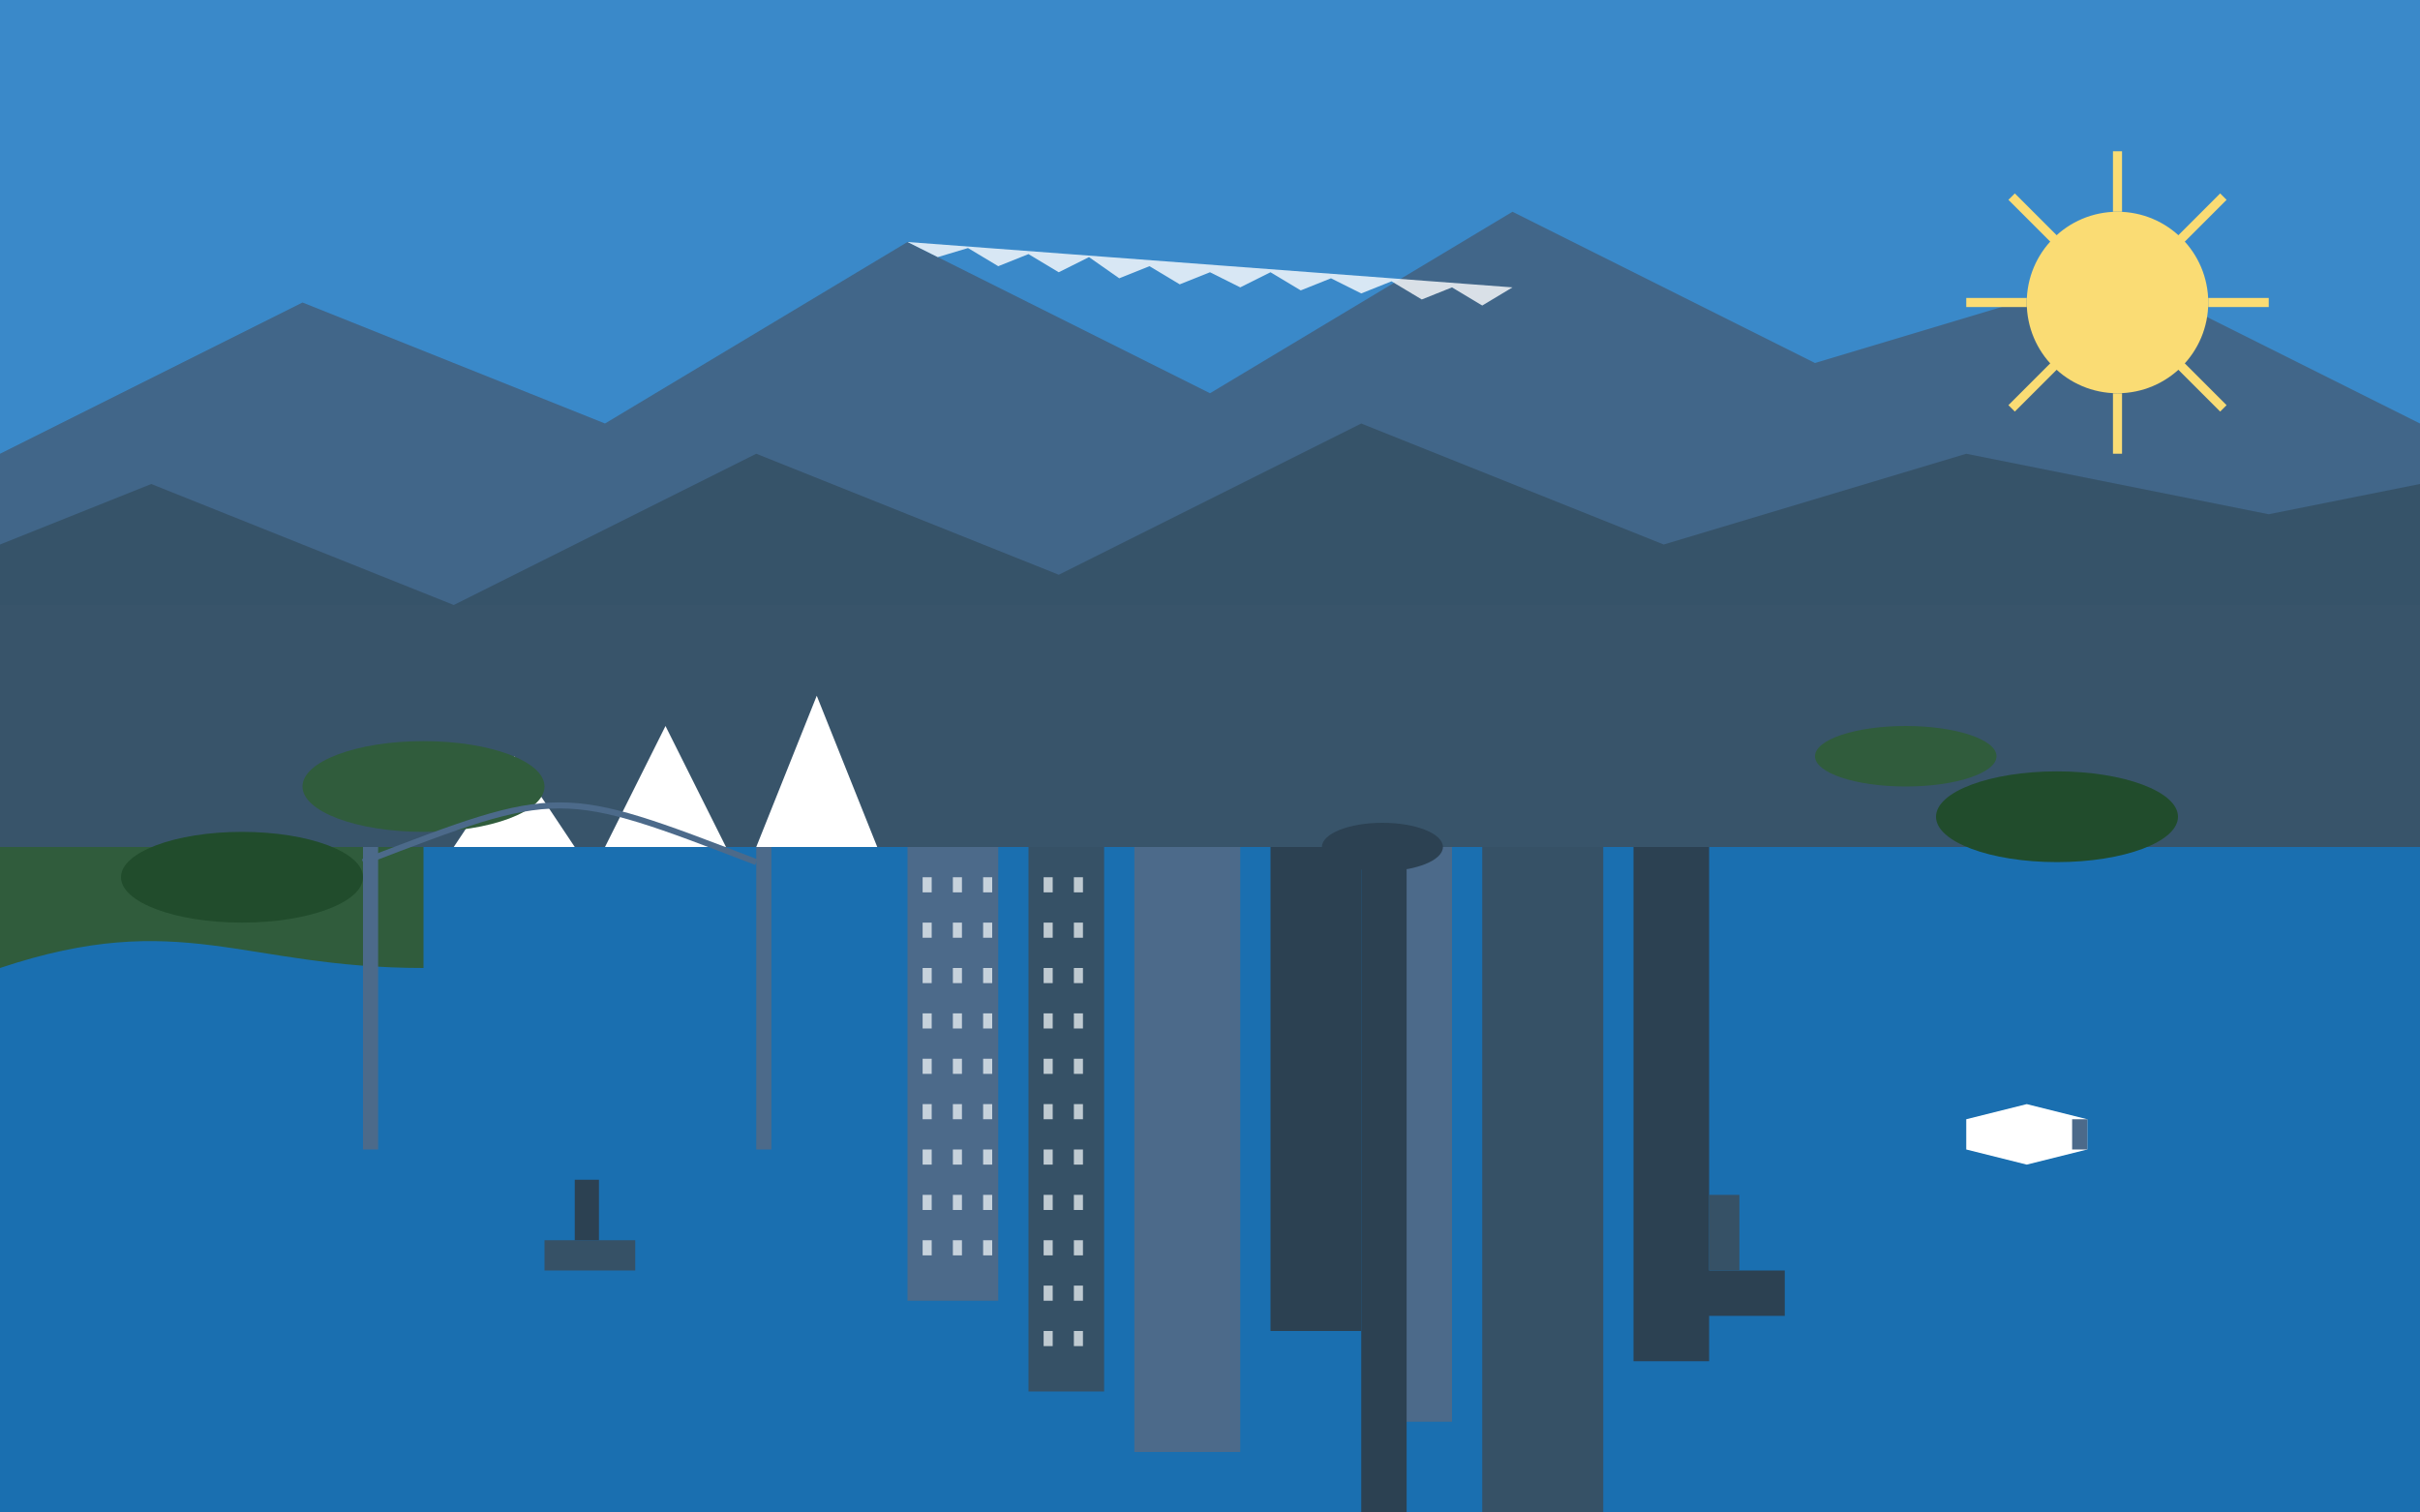 <svg xmlns="http://www.w3.org/2000/svg" viewBox="0 0 800 500" width="800" height="500">
  <!-- Sky gradient -->
  <rect width="800" height="500" fill="#7ec0ee"/>
  <rect width="800" height="200" y="0" fill="#3a89c9"/>
  
  <!-- Mountains in background -->
  <path d="M0 150 L 100 100 L 200 140 L 300 80 L 400 130 L 500 70 L 600 120 L 700 90 L 800 140 L 800 500 L 0 500 Z" fill="#425e79" opacity="0.8"/>
  <path d="M0 180 L 50 160 L 150 200 L 250 150 L 350 190 L 450 140 L 550 180 L 650 150 L 750 170 L 800 160 L 800 500 L 0 500 Z" fill="#365166" opacity="0.9"/>
  
  <!-- Snow caps on mountains -->
  <path d="M300 80 L 310 85 L 320 82 L 330 88 L 340 84 L 350 90 L 360 85 L 370 92 L 380 88 L 390 94 L 400 90 L 410 95 L 420 90 L 430 96 L 440 92 L 450 97 L 460 93 L 470 99 L 480 95 L 490 101 L 500 95" fill="#ffffff" opacity="0.8"/>
  
  <!-- Harbor/water -->
  <rect width="800" height="220" y="280" fill="#1a6fb0"/>
  
  <!-- City skyline -->
  <!-- Main skyscrapers -->
  <rect width="30" height="150" x="300" y="280" fill="#4c6a8a"/>
  <rect width="25" height="180" x="340" y="280" fill="#365166"/>
  <rect width="35" height="200" x="375" y="280" fill="#4c6a8a"/>
  <rect width="30" height="160" x="420" y="280" fill="#2c4152"/>
  <rect width="20" height="190" x="460" y="280" fill="#4c6a8a"/>
  <rect width="40" height="220" x="490" y="280" fill="#365166"/>
  <rect width="25" height="170" x="540" y="280" fill="#2c4152"/>
  
  <!-- Vancouver Lookout/Harbour Centre tower -->
  <rect width="15" height="240" x="450" y="280" fill="#2c4152"/>
  <ellipse cx="457" cy="280" rx="20" ry="8" fill="#2c4152"/>
  
  <!-- Windows on buildings -->
  <g fill="#fafdff" opacity="0.7">
    <!-- Windows on first building -->
    <rect width="3" height="5" x="305" y="290" />
    <rect width="3" height="5" x="315" y="290" />
    <rect width="3" height="5" x="325" y="290" />
    <rect width="3" height="5" x="305" y="305" />
    <rect width="3" height="5" x="315" y="305" />
    <rect width="3" height="5" x="325" y="305" />
    <rect width="3" height="5" x="305" y="320" />
    <rect width="3" height="5" x="315" y="320" />
    <rect width="3" height="5" x="325" y="320" />
    <!-- Repeat pattern for more windows -->
    <rect width="3" height="5" x="305" y="335" />
    <rect width="3" height="5" x="315" y="335" />
    <rect width="3" height="5" x="325" y="335" />
    <rect width="3" height="5" x="305" y="350" />
    <rect width="3" height="5" x="315" y="350" />
    <rect width="3" height="5" x="325" y="350" />
    <rect width="3" height="5" x="305" y="365" />
    <rect width="3" height="5" x="315" y="365" />
    <rect width="3" height="5" x="325" y="365" />
    <rect width="3" height="5" x="305" y="380" />
    <rect width="3" height="5" x="315" y="380" />
    <rect width="3" height="5" x="325" y="380" />
    <rect width="3" height="5" x="305" y="395" />
    <rect width="3" height="5" x="315" y="395" />
    <rect width="3" height="5" x="325" y="395" />
    <rect width="3" height="5" x="305" y="410" />
    <rect width="3" height="5" x="315" y="410" />
    <rect width="3" height="5" x="325" y="410" />
    
    <!-- Windows on second building -->
    <rect width="3" height="5" x="345" y="290" />
    <rect width="3" height="5" x="355" y="290" />
    <rect width="3" height="5" x="345" y="305" />
    <rect width="3" height="5" x="355" y="305" />
    <rect width="3" height="5" x="345" y="320" />
    <rect width="3" height="5" x="355" y="320" />
    <!-- Repeat pattern for more windows -->
    <rect width="3" height="5" x="345" y="335" />
    <rect width="3" height="5" x="355" y="335" />
    <rect width="3" height="5" x="345" y="350" />
    <rect width="3" height="5" x="355" y="350" />
    <rect width="3" height="5" x="345" y="365" />
    <rect width="3" height="5" x="355" y="365" />
    <rect width="3" height="5" x="345" y="380" />
    <rect width="3" height="5" x="355" y="380" />
    <rect width="3" height="5" x="345" y="395" />
    <rect width="3" height="5" x="355" y="395" />
    <rect width="3" height="5" x="345" y="410" />
    <rect width="3" height="5" x="355" y="410" />
    <rect width="3" height="5" x="345" y="425" />
    <rect width="3" height="5" x="355" y="425" />
    <rect width="3" height="5" x="345" y="440" />
    <rect width="3" height="5" x="355" y="440" />
  </g>
  
  <!-- Canada Place (sail-like structure) -->
  <path d="M200 280 L 220 240 L 240 280 Z" fill="#ffffff"/>
  <path d="M250 280 L 270 230 L 290 280 Z" fill="#ffffff"/>
  <path d="M150 280 L 170 250 L 190 280 Z" fill="#ffffff"/>
  
  <!-- Stanley Park (green area) -->
  <path d="M0 280 L 140 280 L 140 320 C 80 320 60 300 0 320 Z" fill="#305c3c"/>
  <ellipse cx="80" cy="290" rx="40" ry="15" fill="#214c2c"/>
  
  <!-- Forest on mountainside -->
  <ellipse cx="140" cy="260" rx="40" ry="15" fill="#305c3c"/>
  <ellipse cx="680" cy="270" rx="40" ry="15" fill="#214c2c"/>
  <ellipse cx="630" cy="250" rx="30" ry="10" fill="#305c3c"/>
  
  <!-- Boats in harbor -->
  <rect width="30" height="10" x="180" y="410" fill="#365166"/>
  <rect width="8" height="20" x="190" y="390" fill="#2c4152"/>
  
  <rect width="40" height="15" x="550" y="420" fill="#2c4152"/>
  <rect width="10" height="25" x="565" y="395" fill="#365166"/>
  
  <!-- Seaplane -->
  <path d="M650 370 L 670 365 L 690 370 L 690 380 L 670 385 L 650 380 Z" fill="#ffffff"/>
  <rect width="5" height="10" x="685" y="370" fill="#4c6a8a"/>
  
  <!-- Lion's Gate Bridge suggestion -->
  <rect width="5" height="100" x="120" y="280" fill="#4c6a8a"/>
  <rect width="5" height="100" x="250" y="280" fill="#4c6a8a"/>
  <path d="M120 285 C 185 260 185 260 250 285" fill="none" stroke="#4c6a8a" stroke-width="2"/>
  
  <!-- Sun -->
  <circle cx="700" cy="100" r="30" fill="#fadc74"/>
  <path d="M700 50 L 700 70 M 700 130 L 700 150 M 750 100 L 730 100 M 670 100 L 650 100 M 735 65 L 720 80 M 735 135 L 720 120 M 665 65 L 680 80 M 665 135 L 680 120" stroke="#fadc74" stroke-width="3"/>
</svg>
